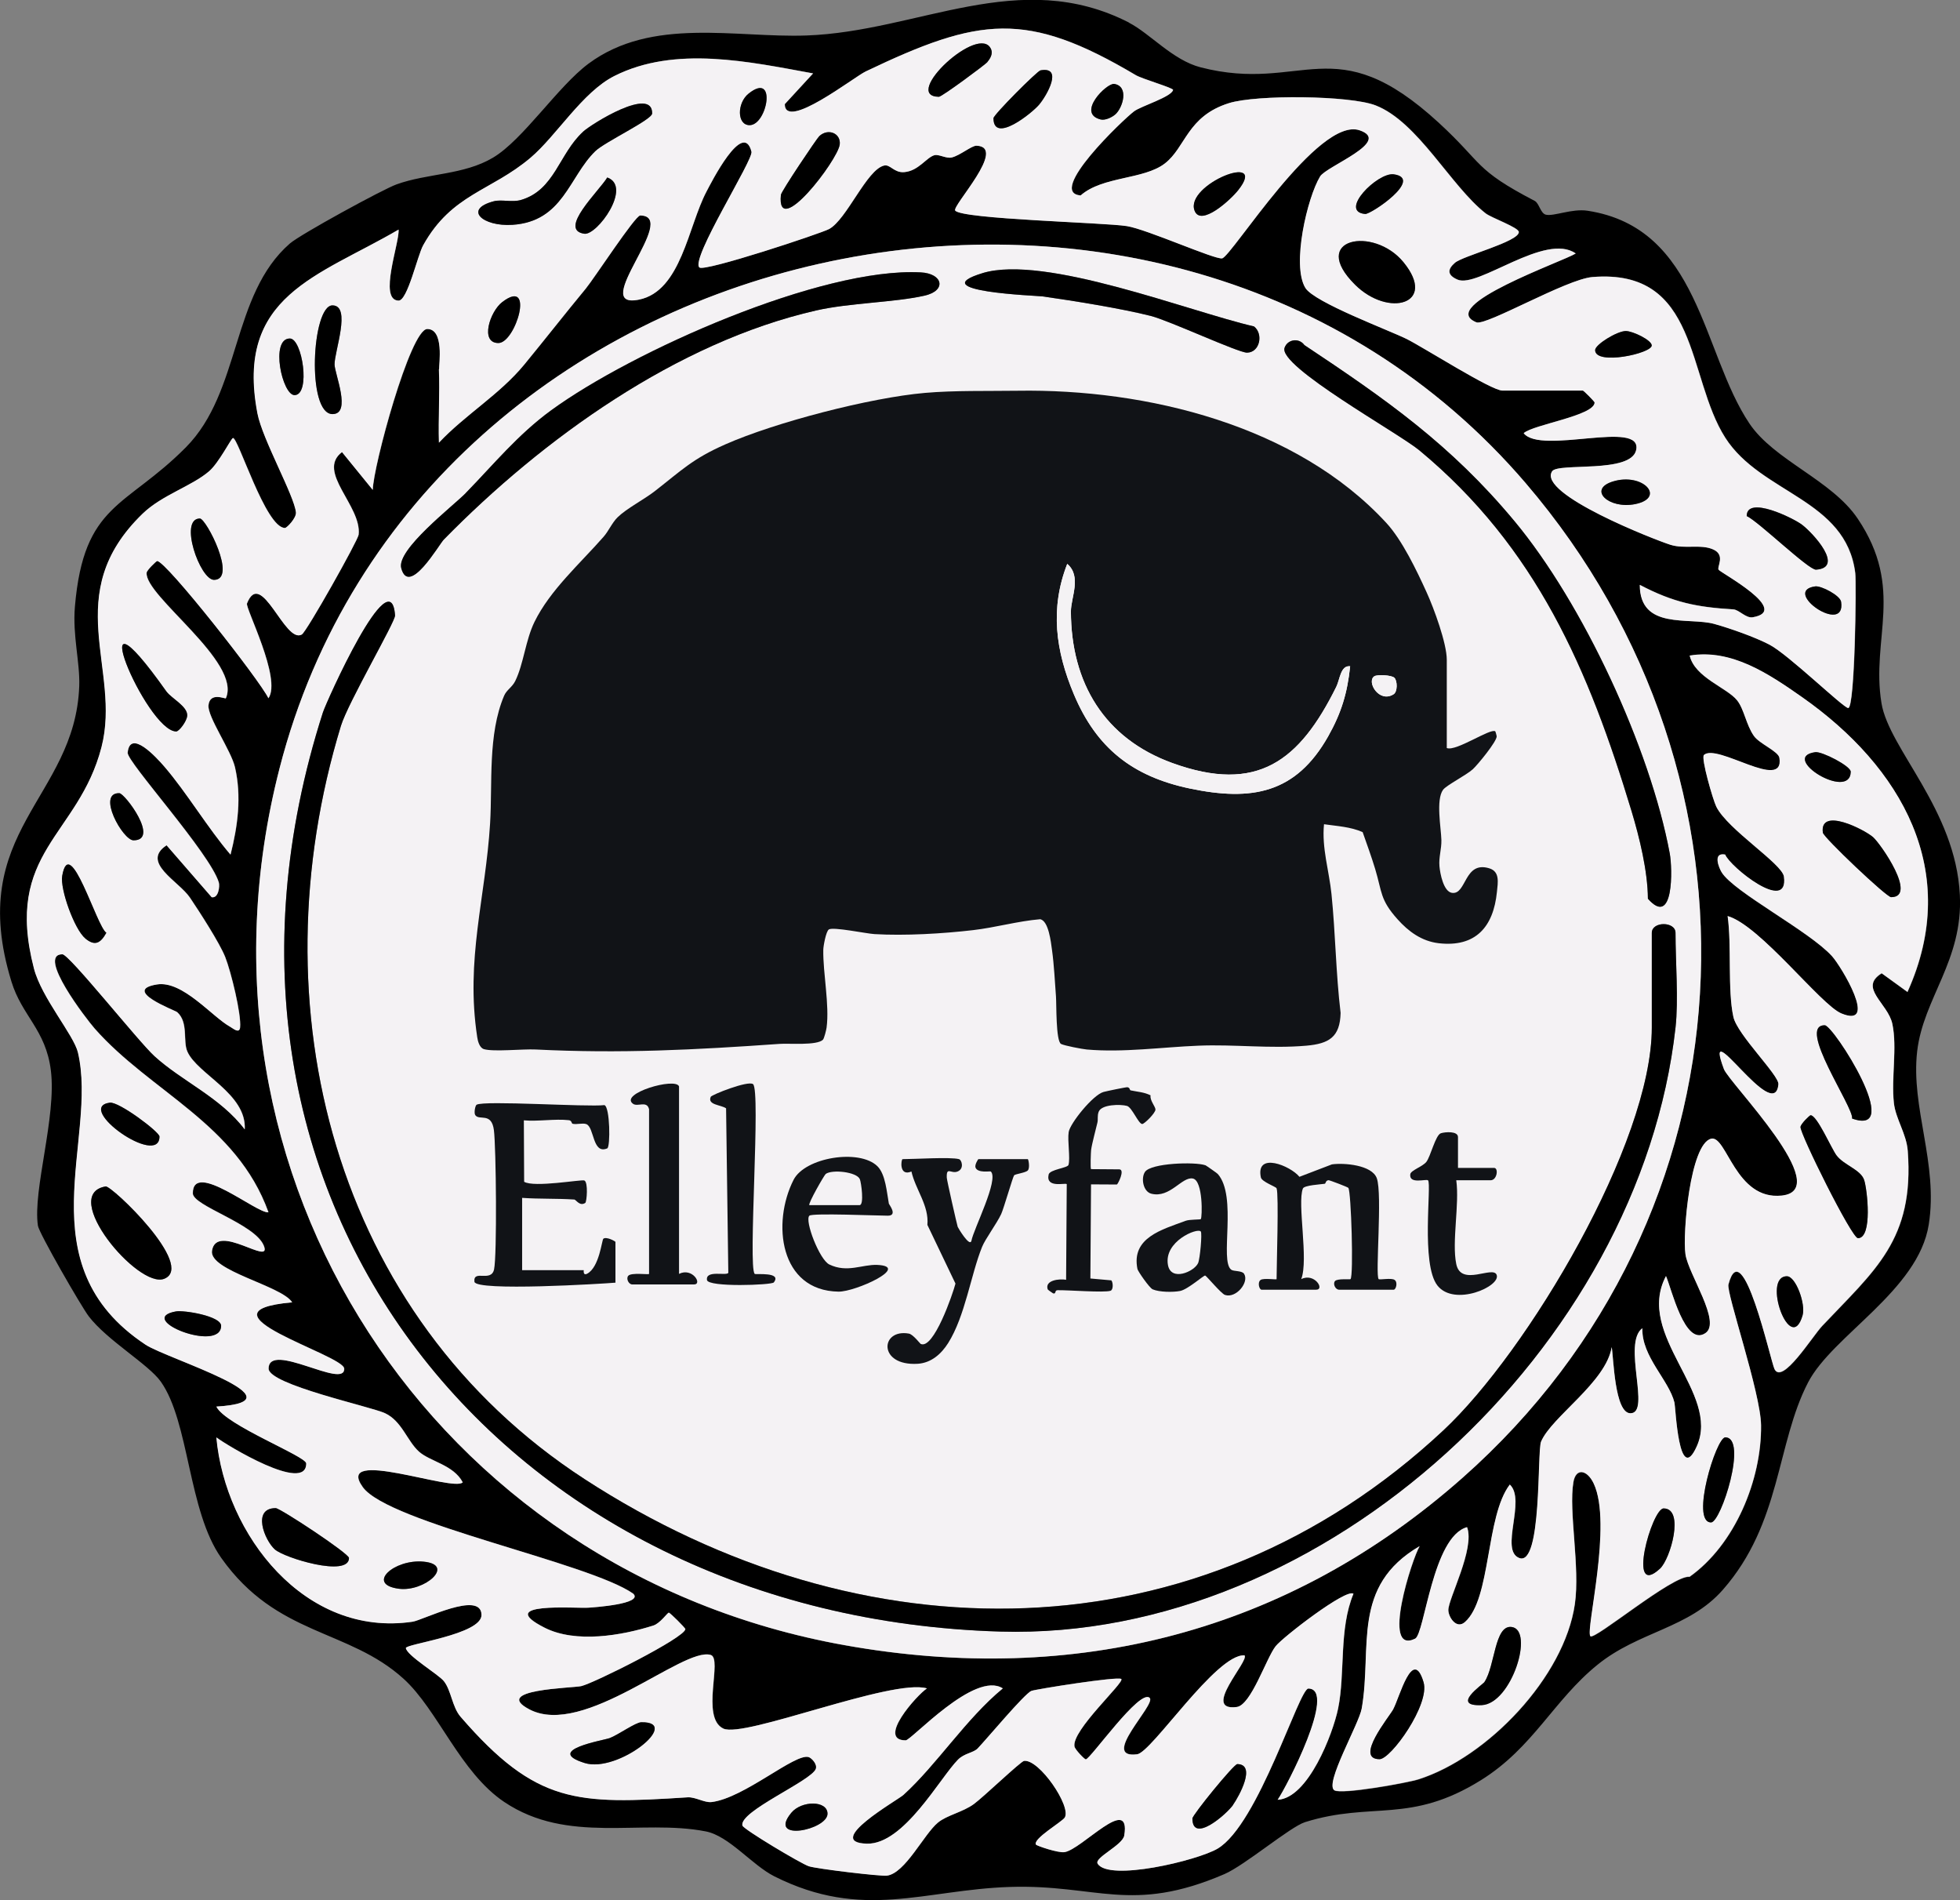 <?xml version="1.0" encoding="UTF-8"?>
<svg id="Lag_1" data-name="Lag 1" xmlns="http://www.w3.org/2000/svg" viewBox="0 0 272.83 264.45">
  <rect x="0" y="0" width="272.83" height="264.45" fill="#808080" stroke="none"/>
  <defs>
    <style>
      .cls-1 {
        fill: #f4f2f4;
      }
      .cls-2 {
        fill: #111317;
      }
    </style>
  </defs>
  <g>
    <path d="M157.17,3.17c2.9,1.49,6.07,5.2,9.95,6.2,14.29,3.68,18.57-5.7,33.16,7.72,6.24,5.74,4.87,6.45,13.35,10.87.63.33.8,1.74,1.56,1.92,1.09.26,3.62-.88,5.8-.55,15.6,2.39,15.9,19.72,22.52,29.6,3.45,5.15,11.44,7.85,15.08,13.25,6.59,9.79,1.82,16.65,3.31,25.68,1.05,6.39,10.32,14.79,10.91,26.7.45,9.12-5.07,14.34-5.94,21.73-.92,7.86,2.96,15.63,1.61,24.14-1.45,9.18-13.41,15.43-16.8,21.97-4.43,8.55-3.72,19.57-11.85,28.84-4.74,5.41-11.7,5.78-17.44,10.43-6.12,4.94-8.96,11.54-16.23,16.07-9.9,6.17-15.16,2.93-24.5,5.85-2.07.65-8.36,6-11.24,7.24-12.97,5.58-17.74,1.39-29.85,1.78-11.96.39-20.45,4.71-32.77-1.47-3.11-1.56-6.3-5.63-9.56-6.26-8.99-1.76-19.19,1.84-28.04-4.09-6.16-4.13-9.24-12.81-14.02-17.15-7.72-7-17.65-5.9-25.38-16.82-4.63-6.54-4.43-18.92-8.42-24.54-1.72-2.42-7.46-5.73-10.03-9.09-1.05-1.38-6.93-11.6-7.07-12.6-.74-4.98,2.61-15.15,1.8-21.62-.71-5.69-4.02-7.56-5.49-12.37-6.45-21.02,8.86-25.42,9.44-41.1.12-3.34-.95-7.04-.6-11.1,1.24-14.42,7.07-13.7,15.44-22.14,7.72-7.78,6.28-21.23,14.48-28.37,1.46-1.27,12.89-7.52,14.85-8.23,4.32-1.56,9.35-1.29,13.43-3.72,4.2-2.5,9.02-9.91,13.29-13.08,8.83-6.55,20.51-3.57,30.32-3.92,15.63-.55,29.64-9.63,44.93-1.79ZM61.12,51.38c.14,3.39-.1,6.83,0,10.22,3.67-3.9,8.45-6.71,11.88-10.87,2.9-3.53,5.67-7.07,8.55-10.56,1.18-1.43,6.89-10.2,7.59-10.19,5.56.06-7.28,13.16-.16,11.71,5.85-1.2,6.82-10.18,9.38-15.03.61-1.15,5.11-10.1,6.27-5.56.29,1.12-8.54,14.94-7.25,16.12.69.64,16.93-4.75,18.05-5.35,2.47-1.33,5.26-8.31,7.67-8.84.86-.19,1.38,1.03,2.78.92,2.01-.16,3.1-2.06,4.22-2.36.61-.16,1.65.51,2.4.32,1.17-.29,2.78-1.67,3.46-1.64,4.34.18-3.47,8.4-2.97,9.03.94,1.2,20.75,1.66,23.89,2.16,2.79.45,12.24,4.68,13.26,4.49,1.31-.24,13.38-19.8,19.15-17.82,4.55,1.56-4.63,4.98-5.51,6.42-1.78,2.93-4,12.35-2.05,15.51,1.24,2.03,11.7,5.91,14.14,7.13s11.75,7.16,13.28,7.16h11.21c.12,0,1.63,1.53,1.63,1.65.02,1.84-8.6,3.08-9.87,4.28,2.39,3.06,16.54-1.95,15.66,2.33-.69,3.33-10.88,1.73-11.7,2.97-2.11,3.17,14.45,9.6,16.46,10.23,2.01.63,4.2-.12,5.96.65s.49,2.42.75,2.82c.29.44,10.18,5.7,4.75,6.62-.96.16-1.9-1.05-2.71-1.1-5.02-.31-8.29-.93-13.01-3.41.02,6.33,6.86,4.46,10.38,5.44,2.23.62,5.63,1.83,7.67,2.88,2.64,1.37,10.26,8.78,10.96,8.82.94.05,1.16-17.41.98-18.78-1.29-10.32-13.09-11.02-18.09-18.83-5.4-8.44-3.59-23.59-18.5-22.37-3.64.3-14.82,6.84-16.15,6.3-5.67-2.29,12.23-8.53,13.83-9.58-4.24-2.98-13.59,4.87-16.45,3.64-1.46-.63-1.42-1.43-.37-2.34,1.13-.98,8.89-2.93,8.9-4.28,0-.64-3.82-1.97-4.63-2.61-4.86-3.81-9.41-12.74-15.31-15.02-3.57-1.39-16.58-1.51-20.42-.31-5.82,1.83-5.89,6.08-8.92,8.4s-8.66,1.75-11.71,4.44c-4.82-.34,5.95-10.59,7.44-11.71.98-.73,5.21-2.01,5.42-2.97.06-.27-4.3-1.53-5.19-2.06-15.24-9.04-21.78-8.07-37.6-.51-1.62.77-11.23,8.3-11.26,4.55l3.94-4.28c-8.83-1.61-19.19-3.92-27.66.36-4.46,2.25-8.04,8.31-11.68,11.39-5.51,4.66-10.93,5.02-14.92,12.15-.8,1.44-2.18,7.74-3.44,7.72-2.86-.05.16-8.1,0-9.88-11.15,6.52-22.78,9.16-19.64,25.58.69,3.61,5.14,11.45,5.36,13.78.07.76-1.26,2.15-1.53,2.16-2.7.03-6.56-12.74-7.25-12.51-.27.09-1.96,3.45-3.3,4.61-2.42,2.09-6.56,3.3-9.26,5.91-11.59,11.21-2.92,21.63-5.73,32.5-3.21,12.38-13.62,14.53-9.4,30.8,1.06,4.09,5.54,9.24,6.12,11.68,2.85,12.09-7.47,29.49,9.42,40.68,2.98,1.97,22.45,7.84,9.85,8.61,1.25,2.58,12.5,6.91,12.51,7.91.03,4.22-11.1-2.55-12.51-3.62,1.24,13.56,12.33,27.88,27.32,25.65,1.38-.2,9.57-4.41,9.59-.94.02,2.74-10.61,4.03-10.53,4.61.14,1.04,4.54,3.66,5.29,4.6,1.04,1.3,1.15,3.59,2.32,4.95,10.56,12.22,16.23,12.21,31.62,11.22,1.08-.07,2.34.77,3.31.66,4.55-.54,11.62-6.83,13.53-6.26.39.12,1.25.98.99,1.65-.63,1.67-10.72,5.92-10.21,7.88.14.52,8.15,5.31,9.23,5.66s10.03,1.42,10.89,1.31c2.56-.35,5.13-5.77,7.1-7.39,1.24-1.02,3.49-1.46,5-2.58,1.34-.98,6.52-5.94,6.98-6,2.11-.26,6.6,6.33,5.67,7.88-.37.6-4.48,2.97-4.01,3.77.1.18,3.09,1.18,3.96,1.05,2.39-.35,9.27-8.16,8.33-2.32-.22,1.34-4.2,3.09-3.71,3.91,1.51,2.54,13.9-.42,16.7-2.08,5.7-3.39,11.34-22.3,12.64-22.28,4.03.06-3.06,13.74-4.28,15.48,4.23-.2,7.68-9.15,8.41-12.69,1.01-4.95.08-11.06,2.14-15.98-.98-.79-9.84,6.04-10.83,7.3-1.32,1.68-3.41,8.2-5.42,8.46-5.02.64,1.84-6.48,1.08-7.19-3.94-.22-12.9,13.51-14.94,13.77-5.26.68,2.65-6.91,1.75-7.84-1.34-1.38-8.28,8.55-8.9,8.55-.17,0-1.48-1.34-1.57-1.78-.46-2.22,7.05-8.98,6.51-9.41-.49-.39-11.92,1.42-12.51,1.66-.95.38-6.28,6.78-7.48,8.01-.59.61-1.85.66-2.73,1.55-2.53,2.55-7.53,11.84-12.69,11.7-6.15-.16,4.3-6.07,5.08-6.78,4.66-4.23,8.71-10.61,13.84-14.83-3.9-2.51-12.73,7.23-13.52,7.23-4.07,0,1.55-6.3,2.96-7.23-4.88-1.42-25.46,6.98-28.35,5.59-3.2-1.54-.04-9.76-1.76-10.25-3.9-1.12-17.62,11.57-25.23,7.58-5.33-2.8,6.03-2.95,7.23-3.24,1.82-.43,14.42-6.74,14.48-7.93,0-.16-2.13-2.29-2.3-2.29-.2,0-1.2,1.48-2.15,1.79-4.4,1.4-10.8,2.5-15.13.31-7.17-3.63,4.34-2.67,6.06-2.79.64-.04,7.73-.51,6.27-1.95-6.15-4.33-34.07-9.85-37.65-14.83-4.03-5.61,12.71.73,13.91-.67-1.29-2.44-4.54-2.89-6.09-4.27-1.66-1.48-2.38-4.25-4.73-5.35-1.98-.92-16.22-3.98-16.2-6.21.03-3.87,10.67,2.97,10.52,0-.1-1.93-21.48-7.93-7.24-9.22-1.49-2.33-11.58-4.39-11.16-7.17.61-4.04,8.47,2.32,7.2-.74s-9.87-5.51-9.87-7.26c0-4.67,8.98,2.88,10.53,2.64-4.44-12.35-16.42-16.75-24.2-25.58-1.13-1.29-8.11-10.32-4.48-10.33.96,0,10.57,12.12,12.82,14.17,3.82,3.49,9.21,5.75,12.56,10.2.26-4.99-6.61-7.68-7.99-10.83-.65-1.47.19-4.04-1.41-5.48-.27-.24-7.85-3.05-2.82-3.86,3.59-.58,7.71,4.55,10.24,5.92.33.18,1.23.98,1.33.07.19-1.83-1.26-7.75-2.07-9.8-.79-1.99-3.6-6.33-4.91-8.27-1.56-2.31-6.89-4.89-3.25-7.29l6.28,7.23c.95.18,1.13-1.55.99-2.05-1.2-4.05-12.81-16.8-12.69-18.06.32-3.35,3.97.6,5.13,1.95,3.12,3.62,6.04,8.56,9.19,12.23,1-3.96,1.56-8.06.62-12.15-.53-2.32-3.85-7.03-3.69-8.63.19-1.92,2.36-.84,2.42-.98,2.24-5.05-11.33-14.24-11.03-17.47.03-.36,1.36-1.63,1.47-1.63,1.24-.01,14.29,16.59,15.49,19.1,1.86-2.74-3.25-12.55-2.99-13.19,1.99-5.04,5.28,5.73,7.64,4.31.68-.41,7.81-13.09,7.9-13.88.45-4.01-5.94-8.76-2.31-11.5l4.28,5.26c.03-3.15,5.24-22.39,7.59-22.39s1.62,4.89,1.65,5.59ZM212.4,67.27C162.22,8.65,58.38,31.12,38.91,106.95c-14.59,56.83,21.41,111.78,78.66,122.02,32.1,5.74,61.68-1.78,86.03-23.31,41.06-36.31,44.1-97.14,8.8-138.38ZM265.54,138.06c7.58-16.79-.87-31.32-14.68-41.01-4.6-3.22-9.8-6.75-15.64-5.78.71,3.06,5.2,4.46,6.61,6.24.98,1.25,1.24,3.38,2.32,4.93.77,1.11,3.42,2.14,3.56,3.07.72,4.73-8.71-2.11-10.51-.4-.43.41,1.26,6.24,1.72,7.18,1.57,3.18,9.18,7.94,9.42,9.74.7,5.24-7.55-1.38-8.18-3.07-1.78-.33-.87,1.85-.49,2.47,1.71,2.77,12.18,8.16,15.36,11.67,1.27,1.4,6.56,10.14,1.3,7.97-2.87-1.18-11.32-12.26-15.83-13.55.57,4.05-.02,10.3.8,14.03.55,2.48,6.39,8.14,6.27,9.38-.53,5.77-10.7-10.42-7.59-2.12.73,1.96,15.53,16.78,8.08,17.61-6.48.72-7.69-8.45-9.86-7.91-2.93.73-4,13.27-3.57,16.08.42,2.8,5.06,9.47,2.77,10.98-2.87,1.9-4.72-6.21-5.48-7.95-4.36,8.25,7.65,16.24,4.28,23.71-2.52,5.58-2.95-5.46-3.1-6.09-.78-3.17-4.6-6.41-4.47-10.36-2.83,2.12,1.23,11.81-1.64,11.84-2.24.03-2.37-7.81-2.63-9.21-.77,4.88-8.36,9.7-9.83,13.16-.55,1.31.14,17.43-3.04,16.19-2.76-1.08.99-8.07-1.31-10.22-3.4,4.44-2.58,15.91-6.25,19.14-1.18,1.04-2.29-.69-2.31-1.66-.04-1.56,3.73-8.56,2.61-11.55-4.81,1.31-5.9,14.87-7.23,15.52-4.8,2.34-.37-11.3.63-12.88-9.58,5.6-6.58,14.02-8.06,22.58-.37,2.16-5.21,10.49-3.82,11.39.97.63,10.18-1.03,11.71-1.52,9.62-3.06,20.3-14.23,21.77-24.38.75-5.17-.89-12.94-.2-16.99.34-2.01,1.91-1.74,2.83.21,2.65,5.64-1.17,20.43-.47,21.24.54.63,11.49-8.56,13.81-8.27,6.33-4.49,10.04-13.54,9.95-21.09-.05-4.49-4.85-18.4-4.54-19.59,1.94-7.41,5.88,10.73,6.42,11.79,1.1,2.17,5.25-4.56,6.63-6.02,7.33-7.77,12.84-11.99,11.91-24.37-.18-2.37-1.69-4.46-1.93-6.66-.38-3.49.48-7.7-.21-10.99-.61-2.89-4.77-5.03-1.49-7.06l3.62,2.62Z"/>
    <path class="cls-1" d="M212.4,67.27c35.29,41.24,32.25,102.08-8.8,138.38-24.35,21.54-53.94,29.05-86.03,23.31-57.24-10.24-93.25-65.19-78.66-122.02C58.38,31.12,162.22,8.65,212.4,67.27ZM64.84,68.61c-1.77,1.81-9.66,7.87-8.99,10.44,1.06,4.06,5.27-3.29,5.92-3.96,13.8-14.07,32.47-27.47,51.84-31.89,4.63-1.06,10.9-1.11,15.08-2.06,3.11-.7,2.57-3.08-.53-3.24-13.83-.73-40.14,10.96-51.43,19.19-4.67,3.4-8.05,7.57-11.89,11.51ZM136.77,38.01c-8.45,2.57,7.62,3.13,8.34,3.24,4.25.6,11.04,1.7,15.08,2.72,2.56.65,12.19,5.13,13.39,5.11,1.8-.03,2.31-2.61.97-3.65-8.99-2.07-29.14-10.05-37.79-7.42ZM181.55,48.01c-.76-1.04-2.35-.78-2.75.4-.88,2.58,15.87,11.87,18.76,14.26,16.32,13.52,23.59,30.54,29.54,50.21,1.12,3.69,2.26,8.34,2.28,12.2,3.61,4.09,3.43-4.2,3.04-6.3-2.72-14.65-12.07-34.81-21.64-46.28-8.85-10.63-17.85-16.92-29.24-24.49ZM233.23,143c.43-3.89,0-9.1,0-13.18,0-1.62-3.3-1.62-3.3,0v13.18c0,16.09-17.28,45.1-29,56.05-34.13,31.89-81.02,31.85-119.58,6.78-34.97-22.73-45.81-65.77-33.89-104.83.99-3.25,7.59-14.51,7.53-15.36-.57-8.09-9.6,12.13-10.04,13.5-21.82,67.99,25.24,125.9,94.28,127.92,45.3,1.33,89.07-39.67,94-84.07Z"/>
    <path class="cls-1" d="M61.12,51.38c-.03-.7.73-5.59-1.65-5.59s-7.56,19.24-7.59,22.39l-4.28-5.26c-3.63,2.74,2.77,7.49,2.31,11.5-.09.79-7.21,13.47-7.9,13.88-2.35,1.41-5.65-9.35-7.64-4.31-.25.64,4.85,10.45,2.99,13.19-1.2-2.51-14.25-19.11-15.49-19.1-.11,0-1.44,1.27-1.47,1.63-.3,3.24,13.27,12.42,11.03,17.47-.06.14-2.22-.94-2.42.98-.16,1.59,3.16,6.31,3.69,8.63.94,4.09.38,8.19-.62,12.15-3.15-3.67-6.08-8.61-9.19-12.23-1.16-1.35-4.8-5.3-5.13-1.95-.12,1.26,11.48,14.01,12.69,18.06.15.5-.03,2.23-.99,2.05l-6.28-7.23c-3.64,2.39,1.69,4.98,3.25,7.29,1.31,1.95,4.12,6.28,4.91,8.27.81,2.05,2.26,7.96,2.07,9.8-.1.92-1,.11-1.33-.07-2.53-1.37-6.65-6.5-10.24-5.92-5.03.81,2.55,3.61,2.82,3.86,1.59,1.45.76,4.01,1.41,5.48,1.38,3.15,8.25,5.84,7.99,10.83-3.35-4.45-8.74-6.71-12.56-10.2-2.25-2.05-11.87-14.18-12.82-14.17-3.63.01,3.35,9.04,4.48,10.33,7.78,8.84,19.76,13.23,24.2,25.58-1.55.24-10.53-7.31-10.53-2.64,0,1.75,8.61,4.23,9.87,7.26s-6.59-3.3-7.2.74c-.42,2.78,9.67,4.84,11.16,7.17-14.24,1.29,7.15,7.29,7.24,9.22.15,2.97-10.49-3.87-10.52,0-.02,2.23,14.22,5.28,16.2,6.21,2.35,1.09,3.08,3.86,4.73,5.35,1.55,1.39,4.8,1.83,6.09,4.27-1.2,1.4-17.94-4.94-13.91.67,3.58,4.98,31.5,10.5,37.65,14.83,1.46,1.44-5.63,1.91-6.27,1.95-1.72.12-13.23-.84-6.06,2.79,4.33,2.19,10.73,1.09,15.13-.31.95-.3,1.95-1.78,2.15-1.79.16,0,2.3,2.12,2.3,2.29-.06,1.18-12.66,7.49-14.48,7.93-1.2.28-12.57.44-7.23,3.24,7.61,3.99,21.33-8.7,25.23-7.58,1.72.49-1.44,8.71,1.76,10.25,2.89,1.39,23.47-7.01,28.35-5.59-1.41.93-7.03,7.22-2.96,7.23.79,0,9.61-9.74,13.52-7.23-5.13,4.22-9.18,10.6-13.84,14.83-.78.71-11.23,6.62-5.08,6.78,5.15.13,10.16-9.15,12.69-11.7.88-.89,2.14-.94,2.73-1.55,1.19-1.23,6.52-7.63,7.48-8.01.59-.23,12.02-2.05,12.51-1.66.53.43-6.98,7.19-6.51,9.41.09.43,1.4,1.78,1.57,1.78.62,0,7.56-9.93,8.9-8.55.9.93-7.02,8.51-1.75,7.84,2.04-.26,11-13.99,14.94-13.77.76.7-6.1,7.83-1.08,7.19,2.01-.26,4.1-6.78,5.42-8.46.99-1.26,9.84-8.09,10.83-7.3-2.05,4.92-1.12,11.04-2.14,15.98-.73,3.54-4.18,12.49-8.41,12.69,1.22-1.74,8.31-15.42,4.28-15.48-1.3-.02-6.94,18.9-12.64,22.28-2.8,1.66-15.2,4.62-16.7,2.08-.49-.82,3.49-2.56,3.71-3.91.94-5.84-5.94,1.98-8.33,2.32-.87.13-3.85-.88-3.96-1.05-.48-.8,3.64-3.17,4.01-3.77.94-1.55-3.56-8.15-5.67-7.88-.46.06-5.64,5.02-6.98,6-1.52,1.12-3.77,1.56-5,2.58-1.97,1.62-4.54,7.04-7.1,7.39-.85.12-9.79-.94-10.89-1.31s-9.09-5.14-9.23-5.66c-.51-1.96,9.58-6.21,10.21-7.88.25-.67-.6-1.53-.99-1.65-1.9-.58-8.98,5.72-13.53,6.26-.97.11-2.24-.72-3.31-.66-15.39.99-21.06.99-31.62-11.22-1.17-1.36-1.29-3.65-2.32-4.95-.75-.94-5.15-3.56-5.29-4.6-.08-.58,10.55-1.87,10.53-4.61-.02-3.47-8.21.74-9.59.94-14.99,2.22-26.08-12.09-27.32-25.65,1.42,1.07,12.54,7.84,12.51,3.62,0-1-11.26-5.33-12.51-7.91,12.59-.77-6.87-6.64-9.85-8.61-16.89-11.19-6.57-28.59-9.42-40.68-.58-2.44-5.06-7.59-6.12-11.68-4.22-16.27,6.19-18.41,9.4-30.8,2.81-10.87-5.86-21.29,5.73-32.5,2.7-2.61,6.84-3.82,9.26-5.91,1.35-1.16,3.04-4.52,3.3-4.61.69-.23,4.55,12.53,7.25,12.51.27,0,1.6-1.39,1.53-2.16-.22-2.33-4.67-10.17-5.36-13.78-3.14-16.42,8.49-19.06,19.64-25.58.17,1.78-2.85,9.82,0,9.88,1.26.02,2.63-6.28,3.44-7.72,3.98-7.13,9.4-7.49,14.92-12.15,3.64-3.08,7.22-9.14,11.68-11.39,8.47-4.27,18.83-1.97,27.66-.36l-3.94,4.28c.04,3.75,9.65-3.78,11.26-4.55,15.82-7.56,22.37-8.53,37.6.51.89.53,5.25,1.78,5.19,2.06-.2.97-4.44,2.24-5.42,2.97-1.49,1.11-12.26,11.36-7.44,11.71,3.06-2.69,8.8-2.2,11.71-4.44s3.1-6.57,8.92-8.4c3.83-1.21,16.84-1.08,20.42.31,5.89,2.29,10.45,11.21,15.31,15.02.81.64,4.63,1.97,4.63,2.61,0,1.34-7.77,3.3-8.9,4.28-1.05.91-1.09,1.71.37,2.34,2.86,1.24,12.22-6.62,16.45-3.64-1.6,1.05-19.5,7.29-13.83,9.58,1.33.54,12.51-6,16.15-6.3,14.91-1.22,13.1,13.93,18.5,22.37,5,7.81,16.8,8.51,18.09,18.83.17,1.37-.04,18.83-.98,18.78-.7-.04-8.32-7.44-10.96-8.82-2.03-1.06-5.44-2.26-7.67-2.88-3.52-.99-10.36.88-10.38-5.44,4.72,2.48,7.99,3.11,13.01,3.41.81.05,1.75,1.26,2.71,1.1,5.43-.92-4.46-6.18-4.75-6.62-.26-.4,1-2.04-.75-2.82s-3.95-.02-5.96-.65c-2.01-.63-18.57-7.06-16.46-10.23.82-1.24,11.01.36,11.7-2.97.89-4.28-13.27.73-15.66-2.33,1.28-1.19,9.89-2.44,9.87-4.28,0-.12-1.52-1.65-1.63-1.65h-11.21c-1.53,0-10.9-5.96-13.28-7.16s-12.9-5.1-14.14-7.13c-1.94-3.17.27-12.58,2.05-15.51.87-1.44,10.06-4.86,5.51-6.42-5.77-1.98-17.84,17.58-19.15,17.82-1.02.19-10.47-4.05-13.26-4.49-3.14-.5-22.95-.96-23.89-2.16-.5-.63,7.32-8.85,2.97-9.03-.67-.03-2.29,1.36-3.46,1.64-.75.18-1.79-.48-2.4-.32-1.12.3-2.21,2.2-4.22,2.36-1.41.11-1.93-1.11-2.78-.92-2.42.53-5.21,7.51-7.67,8.84-1.12.61-17.35,5.99-18.05,5.35-1.29-1.18,7.54-15,7.25-16.12-1.16-4.53-5.67,4.41-6.27,5.56-2.56,4.84-3.52,13.83-9.38,15.03-7.12,1.46,5.71-11.65.16-11.71-.7,0-6.41,8.76-7.59,10.19-2.89,3.49-5.65,7.03-8.55,10.56-3.43,4.17-8.21,6.97-11.88,10.87-.1-3.39.14-6.82,0-10.22ZM137.41,8.67c.4-.48.82-1.14.56-1.79-1.54-3.81-12.62,6.52-7.28,6.59.41,0,6.45-4.48,6.72-4.8ZM144.64,14.57c1.06-1.25,3.41-5.36.2-4.78-.46.08-6.54,6.19-6.55,6.66,0,3.6,5.34-.69,6.35-1.88ZM155.24,15.93c1.08-.97,1.93-3.92-.15-4.25-1.03-.16-5.32,4.09-1.88,4.95.6.15,1.55-.28,2.02-.7ZM104.2,13.03c-1.63,1.3-1.63,4.36.12,4.39,2.49.04,3.87-7.58-.12-4.39ZM81.15,18.34c-3.36,3.08-3.93,8.11-8.64,9.49-1.23.36-2.71-.1-3.78.18-4.28,1.12-1.54,3.55,2.59,3.28,7.06-.46,7.85-6.67,11.53-10.25,1.33-1.29,7.91-4.38,7.92-5.25.06-3.83-8.41,1.43-9.63,2.55ZM114.05,18.94c-.36.33-5.3,7.69-5.35,8.18-.64,6.35,7.93-4.83,8.19-7.01.18-1.55-1.6-2.31-2.84-1.17ZM172.36,26.46c4.31-5.44-7.46-.79-6.08,2.85.86,2.29,4.99-1.46,6.08-2.85ZM194.01,24.26c-2.24-.31-7.72,5.17-3.98,5.52.8.07,8.2-4.93,3.98-5.52ZM84.53,24.7c-1.12,1.88-6.91,7.28-3.2,7.83,1.78.27,6.73-6.56,3.2-7.83ZM188.62,39.62c4.66,4.63,11.51,2.71,6.75-3.12-4.15-5.09-13.24-3.33-6.75,3.12ZM69.91,42.04c-1.71,1.31-3.14,5.69-.54,5.7,2.39.01,5.16-9.23.54-5.7ZM46.29,42.5c-2.89-.03-3.65,15.15,0,15.13,2.68-.01.29-5.62.28-6.91-.02-1.82,2.37-8.19-.28-8.22ZM226.31,46.07c-1.2,0-4.3,1.89-4.27,2.67.06,2.15,7.88.45,7.88-.66,0-.74-2.64-2.01-3.61-2.01ZM40.35,47.11c-2.79,0-1.06,7.91.66,7.88,2.26-.04,1.08-7.88-.66-7.88ZM224.48,67.02c-3.49,1.1-.55,3.87,3.12,3.14,4.38-.87,1.07-4.46-3.12-3.14ZM250.83,73.02c-1.17-.89-7.69-4.12-7.69-1.2,1.63.74,8.62,7.53,9.65,7.46,3.99-.27-.37-5.04-1.96-6.26ZM27.82,72.16c-2.97.02.02,8.56,1.98,8.54,3.27-.04-1.1-8.55-1.98-8.54ZM252.67,81.61c-4.77.66,4.33,6.93,3.61,2.14-.13-.88-2.77-2.26-3.61-2.14ZM23.18,96.25c-12.51-17.67-2.83,5.55,1.35,5.54.39,0,1.49-1.41,1.53-2.2.07-1.28-2.23-2.43-2.88-3.35ZM16.61,110.39c-3.2-.07.47,6.57,1.98,6.56,3.68-.02-1.21-6.55-1.98-6.56ZM11.87,130.6c1.34,1.11,2.12.69,2.94-.78-1.37-.89-5.09-13.93-6.14-7.94-.33,1.86,1.71,7.49,3.21,8.72ZM15.28,153.46c-4.96.68,6.92,9.08,6.92,4.71,0-.63-5.66-4.88-6.92-4.71ZM14.71,165.12c-6.52,1.08,4.53,14.31,8.15,12.85,4.43-1.78-7.32-12.99-8.15-12.85ZM24.5,182.51c-5.82,1.04,6.21,5.83,6.28,2.02.02-1.38-5.19-2.21-6.28-2.02ZM38.25,215.63c1.33,1.19,10.31,3.93,10.33,1.2,0-.62-9.59-6.94-10.2-6.94-3.33,0-1.57,4.44-.13,5.74ZM58.97,217.34c-4.12-.4-8.08,3.17-3.44,3.77,3.59.46,7.9-3.34,3.44-3.77ZM89.27,239.69c-.79.01-3.22,1.75-4.39,2.2-.84.32-9.22,1.67-3.5,3.47,4.63,1.45,13.66-5.78,7.89-5.67ZM171.65,251.18c.84-1.21,3.28-5.62.59-5.66-.49,0-6.25,7.08-6.25,7.57,0,3.55,4.77-.61,5.67-1.9ZM110.14,252.3c-3.38,4.12,5.05,2.38,5.05.12,0-1.87-3.62-1.86-5.05-.12Z"/>
    <path class="cls-1" d="M265.54,138.06l-3.62-2.62c-3.27,2.03.89,4.17,1.49,7.06.69,3.29-.17,7.5.21,10.99.24,2.2,1.75,4.29,1.93,6.66.93,12.38-4.58,16.6-11.91,24.37-1.38,1.47-5.53,8.2-6.63,6.02-.54-1.06-4.48-19.2-6.42-11.79-.31,1.19,4.49,15.09,4.54,19.59.09,7.56-3.62,16.61-9.95,21.09-2.31-.29-13.27,8.9-13.81,8.27-.7-.81,3.12-15.6.47-21.24-.92-1.95-2.49-2.22-2.83-.21-.69,4.05.95,11.83.2,16.99-1.47,10.15-12.15,21.32-21.77,24.38-1.53.49-10.74,2.15-11.71,1.52-1.39-.9,3.45-9.23,3.82-11.39,1.48-8.56-1.51-16.98,8.06-22.58-1,1.58-5.44,15.22-.63,12.88,1.33-.65,2.42-14.2,7.23-15.52,1.12,2.99-2.64,9.99-2.61,11.55.02.98,1.13,2.7,2.31,1.66,3.67-3.23,2.86-14.7,6.25-19.14,2.3,2.15-1.45,9.14,1.31,10.22,3.18,1.24,2.48-14.88,3.04-16.19,1.46-3.46,9.06-8.28,9.83-13.16.27,1.4.39,9.24,2.63,9.21,2.87-.04-1.19-9.72,1.64-11.84-.12,3.95,3.7,7.2,4.47,10.36.16.63.59,11.68,3.1,6.09,3.37-7.47-8.64-15.46-4.28-23.71.77,1.74,2.62,9.85,5.48,7.95,2.28-1.51-2.36-8.18-2.77-10.98-.42-2.82.65-15.36,3.57-16.08,2.17-.54,3.38,8.62,9.86,7.91,7.45-.82-7.35-15.65-8.08-17.61-3.1-8.3,7.06,7.89,7.59,2.12.11-1.24-5.73-6.89-6.27-9.38-.82-3.73-.22-9.98-.8-14.03,4.51,1.28,12.96,12.36,15.83,13.55,5.26,2.17-.03-6.57-1.3-7.97-3.18-3.51-13.65-8.9-15.36-11.67-.38-.62-1.29-2.8.49-2.47.64,1.69,8.88,8.3,8.18,3.07-.24-1.8-7.85-6.56-9.42-9.74-.46-.93-2.15-6.77-1.72-7.18,1.8-1.71,11.23,5.14,10.51.4-.14-.93-2.79-1.96-3.56-3.07-1.08-1.55-1.34-3.68-2.32-4.93-1.4-1.78-5.9-3.18-6.61-6.24,5.84-.97,11.04,2.56,15.64,5.78,13.81,9.69,22.26,24.22,14.68,41.01ZM252.68,104.68c-5.07.72,4.86,6.85,4.94,2.73.02-.79-4.01-2.86-4.94-2.73ZM260.73,116.51c-1.2-1.05-7.47-4.26-6.99-.63.09.65,8.85,8.98,9.5,8.98,3.71,0-1.45-7.42-2.51-8.35ZM257.81,155.67c7.38,2.62-2.62-12.97-3.8-12.98-3.97-.04,4.07,11.44,3.8,12.98ZM252.03,155.21c-.14,0-1.35,1.18-1.41,1.62-.12.86,7.13,15.5,8,15.49,2.08-.02,1.28-6.85.86-8.1-.49-1.45-2.82-2.06-3.84-3.41-.72-.95-2.7-5.61-3.62-5.6ZM248.73,177.62c-3.53.03.52,11.22,2.19,5.43.45-1.55-.94-5.44-2.19-5.43ZM240.16,200.04c-1.27-.01-4.89,11.84-1.98,11.84,1.39,0,5.15-11.8,1.98-11.84ZM231.08,218.3c1.44-1.34,3.45-8.35.5-8.37-1.65-.01-5.2,12.74-.5,8.37ZM206.64,234.08c-.23.35-4.78,3.41-.39,3.22,4.16-.17,7.38-10.49,4.15-10.88-2.37-.28-2.28,5.42-3.76,7.65ZM193.96,237.86c-.6,1.1-5.46,6.95-1.94,6.97,1.58,0,7.05-7.63,6.13-10.71-1.5-5.01-3.32,2.14-4.2,3.74Z"/>
    <path d="M233.23,143c-4.93,44.4-48.7,85.4-94,84.07-69.04-2.02-116.1-59.93-94.28-127.92.44-1.38,9.47-21.6,10.04-13.5.06.85-6.53,12.11-7.53,15.36-11.92,39.06-1.08,82.1,33.89,104.83,38.56,25.07,85.45,25.11,119.58-6.78,11.72-10.95,29-39.96,29-56.05v-13.18c0-1.62,3.3-1.62,3.3,0,0,4.08.43,9.29,0,13.18Z"/>
    <path d="M181.55,48.01c11.39,7.57,20.39,13.86,29.24,24.49,9.56,11.47,18.91,31.63,21.64,46.28.39,2.1.57,10.39-3.04,6.3-.03-3.87-1.17-8.51-2.28-12.2-5.95-19.67-13.22-36.68-29.54-50.21-2.89-2.4-19.65-11.68-18.76-14.26.4-1.18,1.99-1.44,2.75-.4Z"/>
    <path d="M64.84,68.61c3.85-3.94,7.23-8.11,11.89-11.51,11.29-8.23,37.59-19.92,51.43-19.19,3.11.16,3.64,2.54.53,3.24-4.18.95-10.45,1-15.08,2.06-19.37,4.42-38.05,17.82-51.84,31.89-.65.66-4.86,8.02-5.92,3.96-.67-2.58,7.22-8.63,8.99-10.44Z"/>
    <path d="M136.77,38.01c8.65-2.63,28.79,5.35,37.79,7.42,1.33,1.04.82,3.62-.97,3.65-1.19.02-10.83-4.46-13.39-5.11-4.04-1.03-10.84-2.12-15.08-2.72-.72-.1-16.79-.67-8.34-3.24Z"/>
    <path d="M81.15,18.34c1.22-1.12,9.7-6.38,9.63-2.55-.01.87-6.6,3.96-7.92,5.25-3.68,3.58-4.47,9.79-11.53,10.25-4.14.27-6.87-2.16-2.59-3.28,1.07-.28,2.55.18,3.78-.18,4.71-1.38,5.28-6.41,8.64-9.49Z"/>
    <path d="M14.71,165.12c.83-.14,12.59,11.08,8.15,12.85-3.62,1.45-14.67-11.77-8.15-12.85Z"/>
    <path d="M188.62,39.62c-6.49-6.45,2.6-8.21,6.75-3.12,4.76,5.83-2.09,7.75-6.75,3.12Z"/>
    <path d="M38.25,215.63c-1.44-1.3-3.2-5.75.13-5.74.62,0,10.21,6.32,10.2,6.94-.01,2.73-9,0-10.33-1.2Z"/>
    <path d="M46.29,42.5c2.65.03.26,6.4.28,8.22.01,1.29,2.4,6.9-.28,6.91-3.65.01-2.89-15.16,0-15.13Z"/>
    <path d="M23.18,96.25c.65.92,2.96,2.06,2.88,3.35-.05.79-1.14,2.2-1.53,2.2-4.19,0-13.86-23.21-1.35-5.54Z"/>
    <path d="M250.83,73.02c1.59,1.21,5.95,5.99,1.96,6.26-1.03.07-8.02-6.72-9.65-7.46,0-2.92,6.52.31,7.69,1.2Z"/>
    <path d="M89.27,239.69c5.77-.1-3.26,7.12-7.89,5.67-5.73-1.79,2.66-3.15,3.5-3.47,1.18-.45,3.6-2.19,4.39-2.2Z"/>
    <path d="M114.05,18.94c1.24-1.14,3.02-.38,2.84,1.17-.26,2.18-8.83,13.37-8.19,7.01.05-.49,4.99-7.85,5.35-8.18Z"/>
    <path d="M11.87,130.6c-1.5-1.23-3.54-6.86-3.21-8.72,1.06-5.99,4.78,7.05,6.14,7.94-.82,1.47-1.6,1.89-2.94.78Z"/>
    <path d="M144.64,14.57c-1.01,1.19-6.35,5.48-6.35,1.88,0-.47,6.09-6.58,6.55-6.66,3.22-.58.86,3.53-.2,4.78Z"/>
    <path d="M137.41,8.67c-.26.32-6.3,4.81-6.72,4.8-5.35-.06,5.73-10.4,7.28-6.59.26.65-.16,1.31-.56,1.79Z"/>
    <path d="M171.65,251.18c-.9,1.29-5.66,5.46-5.67,1.9,0-.49,5.76-7.57,6.25-7.57,2.69.04.25,4.46-.59,5.66Z"/>
    <path d="M15.28,153.46c1.27-.18,6.92,4.08,6.92,4.71,0,4.37-11.88-4.02-6.92-4.71Z"/>
    <path d="M27.82,72.16c.88,0,5.25,8.5,1.98,8.54-1.96.02-4.95-8.52-1.98-8.54Z"/>
    <path d="M84.53,24.7c3.53,1.27-1.42,8.1-3.2,7.83-3.71-.55,2.07-5.95,3.2-7.83Z"/>
    <path d="M172.36,26.46c-1.1,1.39-5.22,5.14-6.08,2.85-1.37-3.64,10.39-8.29,6.08-2.85Z"/>
    <path d="M58.97,217.34c4.46.43.14,4.23-3.44,3.77-4.64-.6-.68-4.16,3.44-3.77Z"/>
    <path d="M40.35,47.11c1.74,0,2.92,7.84.66,7.88-1.72.03-3.44-7.88-.66-7.88Z"/>
    <path d="M226.31,46.07c.98,0,3.62,1.28,3.61,2.01,0,1.11-7.82,2.81-7.88.66-.02-.78,3.07-2.67,4.27-2.67Z"/>
    <path d="M194.01,24.26c4.23.59-3.18,5.59-3.98,5.52-3.74-.34,1.73-5.83,3.98-5.52Z"/>
    <path d="M224.48,67.02c4.19-1.32,7.5,2.26,3.12,3.14-3.67.73-6.61-2.04-3.12-3.14Z"/>
    <path d="M24.5,182.51c1.09-.19,6.3.64,6.28,2.02-.07,3.81-12.1-.98-6.28-2.02Z"/>
    <path d="M69.91,42.04c4.62-3.53,1.86,5.72-.54,5.7-2.6-.01-1.17-4.4.54-5.7Z"/>
    <path d="M16.61,110.39c.77.02,5.66,6.55,1.98,6.56-1.5,0-5.18-6.64-1.98-6.56Z"/>
    <path d="M110.14,252.3c1.43-1.74,5.04-1.75,5.05.12,0,2.25-8.43,4-5.05-.12Z"/>
    <path d="M155.24,15.93c-.47.42-1.42.85-2.02.7-3.44-.85.84-5.11,1.88-4.95,2.07.33,1.23,3.27.15,4.25Z"/>
    <path d="M252.67,81.61c.84-.12,3.47,1.26,3.61,2.14.72,4.79-8.38-1.48-3.61-2.14Z"/>
    <path d="M104.2,13.03c3.99-3.19,2.6,4.43.12,4.39-1.75-.03-1.74-3.09-.12-4.39Z"/>
    <path d="M252.03,155.21c.91,0,2.9,4.65,3.62,5.6,1.02,1.35,3.35,1.96,3.84,3.41.42,1.24,1.21,8.08-.86,8.1-.87,0-8.12-14.62-8-15.49.06-.44,1.27-1.62,1.41-1.62Z"/>
    <path d="M260.73,116.51c1.06.93,6.22,8.35,2.51,8.35-.65,0-9.42-8.33-9.5-8.98-.48-3.63,5.8-.42,6.99.63Z"/>
    <path d="M257.81,155.67c.27-1.54-7.77-13.02-3.8-12.98,1.19.01,11.19,15.61,3.8,12.98Z"/>
    <path d="M193.96,237.86c.87-1.6,2.7-8.76,4.2-3.74.92,3.08-4.55,10.72-6.13,10.71-3.53-.02,1.33-5.86,1.94-6.97Z"/>
    <path d="M206.64,234.08c1.48-2.23,1.39-7.93,3.76-7.65,3.23.38,0,10.7-4.15,10.88-4.38.18.16-2.88.39-3.22Z"/>
    <path d="M240.16,200.04c3.17.03-.59,11.83-1.98,11.84-2.92,0,.71-11.85,1.98-11.84Z"/>
    <path d="M231.08,218.3c-4.7,4.37-1.14-8.39.5-8.37,2.95.02.94,7.03-.5,8.37Z"/>
    <path d="M248.73,177.62c1.25,0,2.64,3.88,2.19,5.43-1.67,5.78-5.72-5.41-2.19-5.43Z"/>
    <path d="M252.68,104.68c.93-.13,4.96,1.94,4.94,2.73-.08,4.13-10.01-2.01-4.94-2.73Z"/>
  </g>
  <g>
    <g>
      <path class="cls-2" d="M201.41,104.11c1.28.5,6.07-2.81,6.73-2.33.03.02.2.61.2.69.01.74-2.67,3.99-3.33,4.59-.9.82-3.68,2.23-4.14,2.86-1.02,1.41-.27,5.31-.23,7,.03,1.25-.38,2.38-.27,3.63.09,1.04.57,3.54,1.74,3.71,2.05.31,1.67-4.51,5.21-3.41,1.47.46,1.19,1.94,1.05,3.29-.49,4.87-2.97,7.72-8.11,7.13-2.37-.28-4.2-1.63-5.73-3.34-2.45-2.74-2.13-3.75-3.11-7-.52-1.72-1.15-3.43-1.74-5.12-1.68-.75-3.58-.84-5.38-1.1-.33,3.3.71,6.48,1.04,9.71.56,5.5.61,11.06,1.27,16.55-.08,3.36-1.6,4.28-4.77,4.56-5.08.44-10-.21-15.04,0-5.05.2-10.43.98-15.53.53-.64-.06-3.1-.53-3.57-.77-.74-.39-.63-5.55-.71-6.61-.16-2.12-.26-4.34-.55-6.45-.15-1.1-.47-4.1-1.66-4.3-3.15.27-6.22,1.16-9.35,1.52-4.2.49-9.5.8-13.7.55-1.17-.07-5.72-1.03-6.35-.65-.4.24-.78,2.34-.78,2.86-.05,3.24.88,7.63.46,10.8-.04.32-.34,1.53-.51,1.69-.84.84-4.75.48-6.03.58-11.79.83-22.11,1.37-33.95.78-1.77-.09-5.86.35-7.21-.05-.6-.18-.85-1.09-.93-1.66-1.66-10.84,1.16-19.4,1.79-29.76.34-5.62-.33-12.35,1.94-17.74.35-.84,1.13-1.2,1.56-2.07,1.17-2.39,1.42-5.64,2.67-8.21,2.17-4.45,6.41-8.19,9.63-11.87.68-.77,1.2-1.98,1.95-2.71,1.27-1.24,3.65-2.45,5.17-3.63,3.73-2.9,5.23-4.49,9.81-6.51,6.99-3.09,20.2-6.51,27.8-7.17,4.13-.36,8.76-.24,12.91-.3,17.91-.28,38.77,4.78,51.32,18.4,2.19,2.37,4.23,6.63,5.61,9.67,1,2.19,2.8,7.08,2.8,9.37v12.3ZM187.94,92.72c-1.35-.15-1.42,1.83-1.93,2.86-5.12,10.34-10.99,14.9-22.82,10.61-9.44-3.42-14.1-11.14-14.12-21.11,0-1.95,1.53-4.85-.51-6.61-2.43,6.22-1.61,12.12.91,18.12,3.15,7.51,8.17,11.46,16.14,13.14,8.62,1.81,14.76.73,19.27-7.26,1.84-3.25,2.67-6.01,3.06-9.76ZM194.1,94.33c-.38-.38-2.39-.48-2.8-.21-1.12.74.67,3.78,2.69,2.5.56-.35.54-1.86.11-2.29Z"/>
      <path class="cls-1" d="M187.94,92.72c-.39,3.74-1.23,6.5-3.06,9.76-4.51,7.98-10.65,9.06-19.27,7.26-7.97-1.67-12.99-5.63-16.14-13.14-2.52-6-3.34-11.91-.91-18.12,2.04,1.75.51,4.66.51,6.61.02,9.97,4.68,17.69,14.12,21.11,11.83,4.28,17.7-.28,22.82-10.61.51-1.03.59-3.01,1.93-2.86Z"/>
      <path class="cls-1" d="M194.1,94.33c.43.43.45,1.94-.11,2.29-2.02,1.29-3.81-1.75-2.69-2.5.42-.28,2.43-.17,2.8.21Z"/>
    </g>
    <g>
      <path class="cls-2" d="M85.68,178.51c-1.71.15-19.49,1.24-19.64-.13-.19-1.75,2.32.12,2.73-1.7.43-1.94.29-17.01-.02-19.4-.33-2.54-2.02-1.28-2.59-2.08-.21-.29-.02-1.32.18-1.45,1.01-.63,15.43.34,17.79.05.79.23.85,5.83.4,6.02-2.09.89-1.78-2.98-2.93-3.38-.53-.18-1.3.09-1.88-.04-.19-.04-.1-.45-.53-.5-1.93-.22-4.29.2-6.27.02l.04,8.55c1.38.84,8-.35,8.38-.18.56.24.34,2.98.13,3.12-.78.52-1.27-.45-1.54-.47-2.39-.16-4.86-.06-7.25-.23v10.06h8.58s-.13.82.48.49c1.71-.92,2.03-4.71,2.25-4.87.45-.32,1.68.37,1.68.45v5.64Z"/>
      <path class="cls-2" d="M133.51,161.33c.35.1.74,1.3-.19,1.7s-1.59-.77-1.53.87c.01.35,1.4,6.46,1.52,6.84.05.15,1.68,2.87,1.91,1.95.29-1.62,3.87-8.54,2.7-9.65-.08-.08-1.82.27-2.13-.55-.14-.37.35-1.17.41-1.17h6.87c.08,0,.32,1.15.02,1.55-.26.35-1.76.5-1.93.71-.18.22-1.45,4.64-1.8,5.39-.62,1.33-2.21,3.45-2.66,4.57-1.57,3.9-2.35,9.62-4.72,13.38-.96,1.52-2.36,2.76-4.23,2.88-5.58.34-5.22-4.92-1.23-4.2.58.11,1.54,1.38,1.63,1.43,1.8.87,4.5-7.01,4.85-8.39l-3.91-8.17c.25-2.69-1.65-4.9-2.22-7.43-1.76.75-1.44-1.72-1.23-1.72,1.64,0,6.69-.32,7.85,0Z"/>
      <path class="cls-2" d="M177.69,165.37c-.08-.22-2.05-.89-2.18-1.51-.75-3.62,4.13-1.62,5.37-.08l4.52-1.73c1.65-.24,5.58.07,6.25,1.93.8,2.21-.24,13.55.26,14.04.13.13,1.78-.21,2.22.11.48.34.18,1.36-.13,1.36h-7.6c-.51,0-.89-.79-.58-1.19s2.09-.2,2.17-.28c.45-.45.09-12.21-.3-12.7-.09-.12-2.62-1.08-2.76-1.07-.45.05-.35.47-.54.5-.51.08-2.85.2-3.03.66-.81,2.09.82,9.89-.23,12.61,1.84-.93,3.32,1.47,2.08,1.47h-7.6c-.32,0-.61-1.02-.13-1.36.41-.29,2.22,0,2.22-.11,0-1.85.33-11.8,0-12.64Z"/>
      <path class="cls-2" d="M167.78,162.16c.1.04,1.62,1.1,1.73,1.22,2.77,3.13.22,12.12,1.88,13.33.34.25,1.49.11,1.78.56.76,1.17-1.1,3.46-2.65,2.95-.54-.18-2.57-2.65-2.76-2.7-.2-.05-2.43,1.95-3.5,2.15-1,.19-2.87.17-3.81-.23-.45-.19-2.06-2.52-2.12-2.83-.88-4.37,3.42-5.48,6.72-6.71.53-.2,2.02-.15,2.1-.23.21-.21.33-5.36-1.1-5.65-1.53-.31-3.18,2.78-5.79,2.11-1.13-.29-1.46-2.14-.89-3.02.82-1.26,6.99-1.44,8.41-.94ZM167.14,171.38c-.47-.54-5.17,1.38-4.56,4.68.43,2.32,3.63.93,4.19-.26.27-.59.59-4.16.38-4.41Z"/>
      <path class="cls-2" d="M112.66,169.19c-.68.7,1.41,6.13,2.78,6.79,2.5,1.21,4.6-.03,6.67.06,4.74.21-3.05,3.76-5.39,3.72-8.22-.13-9.29-9.58-6.26-15.55,1.59-3.14,9.16-4.36,11.67-1.91,1.15,1.13,1.31,3.67,1.6,5.22.02.11,1.28,1.67-.15,1.67s-10.53-.39-10.91,0ZM112.66,167.72h6.99c.67,0,.23-3.16.04-3.61-.44-1.03-3.87-1.38-4.75-.73-.2.15-2.5,4.15-2.28,4.34Z"/>
      <path class="cls-2" d="M90.34,154.34c-.31-1.2-1.58-.26-2.22-.72-1.98-1.42,5.94-3.74,6.4-2.42v26.09c1.85-.94,3.31,1.47,2.08,1.47h-8.58c-.51,0-.89-.79-.58-1.19.4-.52,2.91-.13,2.91-.28v-22.95Z"/>
      <path class="cls-2" d="M105.05,177.29c.13.13,3.83-.32,2.66,1.19-.29.37-9.15.7-9.30-.34-.21-1.44,2.76-.53,2.97-1l-.31-22.89c-.7-.5-2.65-.46-2.13-1.61.13-.28,5.18-2.29,5.88-1.76,1.1.83-.72,25.47.23,26.40Z"/>
      <path class="cls-2" d="M202.71,175.92c.66,3.21,5.1.17,5.62,1.5.63,1.6-5.89,4.48-8.24,1.49-2.34-2.98-.78-14.12-1.31-14.64-.24-.24-2.68.6-2.47-.86.08-.53,1.72-1.06,2.23-1.7.59-.74,1.28-3.74,2.02-3.99.61-.2,2.39-.33,2.39.53v4.29h5.03c.64,0,.42,1.72-.49,1.72h-4.78c.47,3.33-.64,8.56,0,11.66Z"/>
      <g id="B7V7bE.tif">
        <path class="cls-2" d="M148.48,164.79c-.2-.2-2.95.61-2.51-1.33.16-.7,2.63-.91,2.76-1.33.28-.93-.16-3.37.03-4.58s3.37-5.17,4.85-5.58c.44-.12,3.14-.68,3.32-.66.39.06.29.4.46.44.97.21,1.84.23,2.77.69-.14.68.69,1.58.68,1.98-.01.5-1.55,2.01-1.84,2.01-.53,0-1.42-2.33-2.13-2.52-.89-.25-3.56-.23-3.94.83-.21.57-.06,1.02-.17,1.49-.19.85-.77,2.94-.88,3.83-.03.23-.13,2.65,0,2.65l3.91.03c.87,0-.19,2.11-.33,2.11l-3.59-.02-.09,13.1,2.92.26c.25.31.29,1.32-.12,1.45-.9.29-5.92-.11-7.37-.08-.46.01-.14.57-.62.44-.05-.01-.74-.51-.75-.55-.44-1.3,1.65-1.51,2.56-1.34l.09-13.31Z"/>
      </g>
    </g>
  </g>
</svg>
